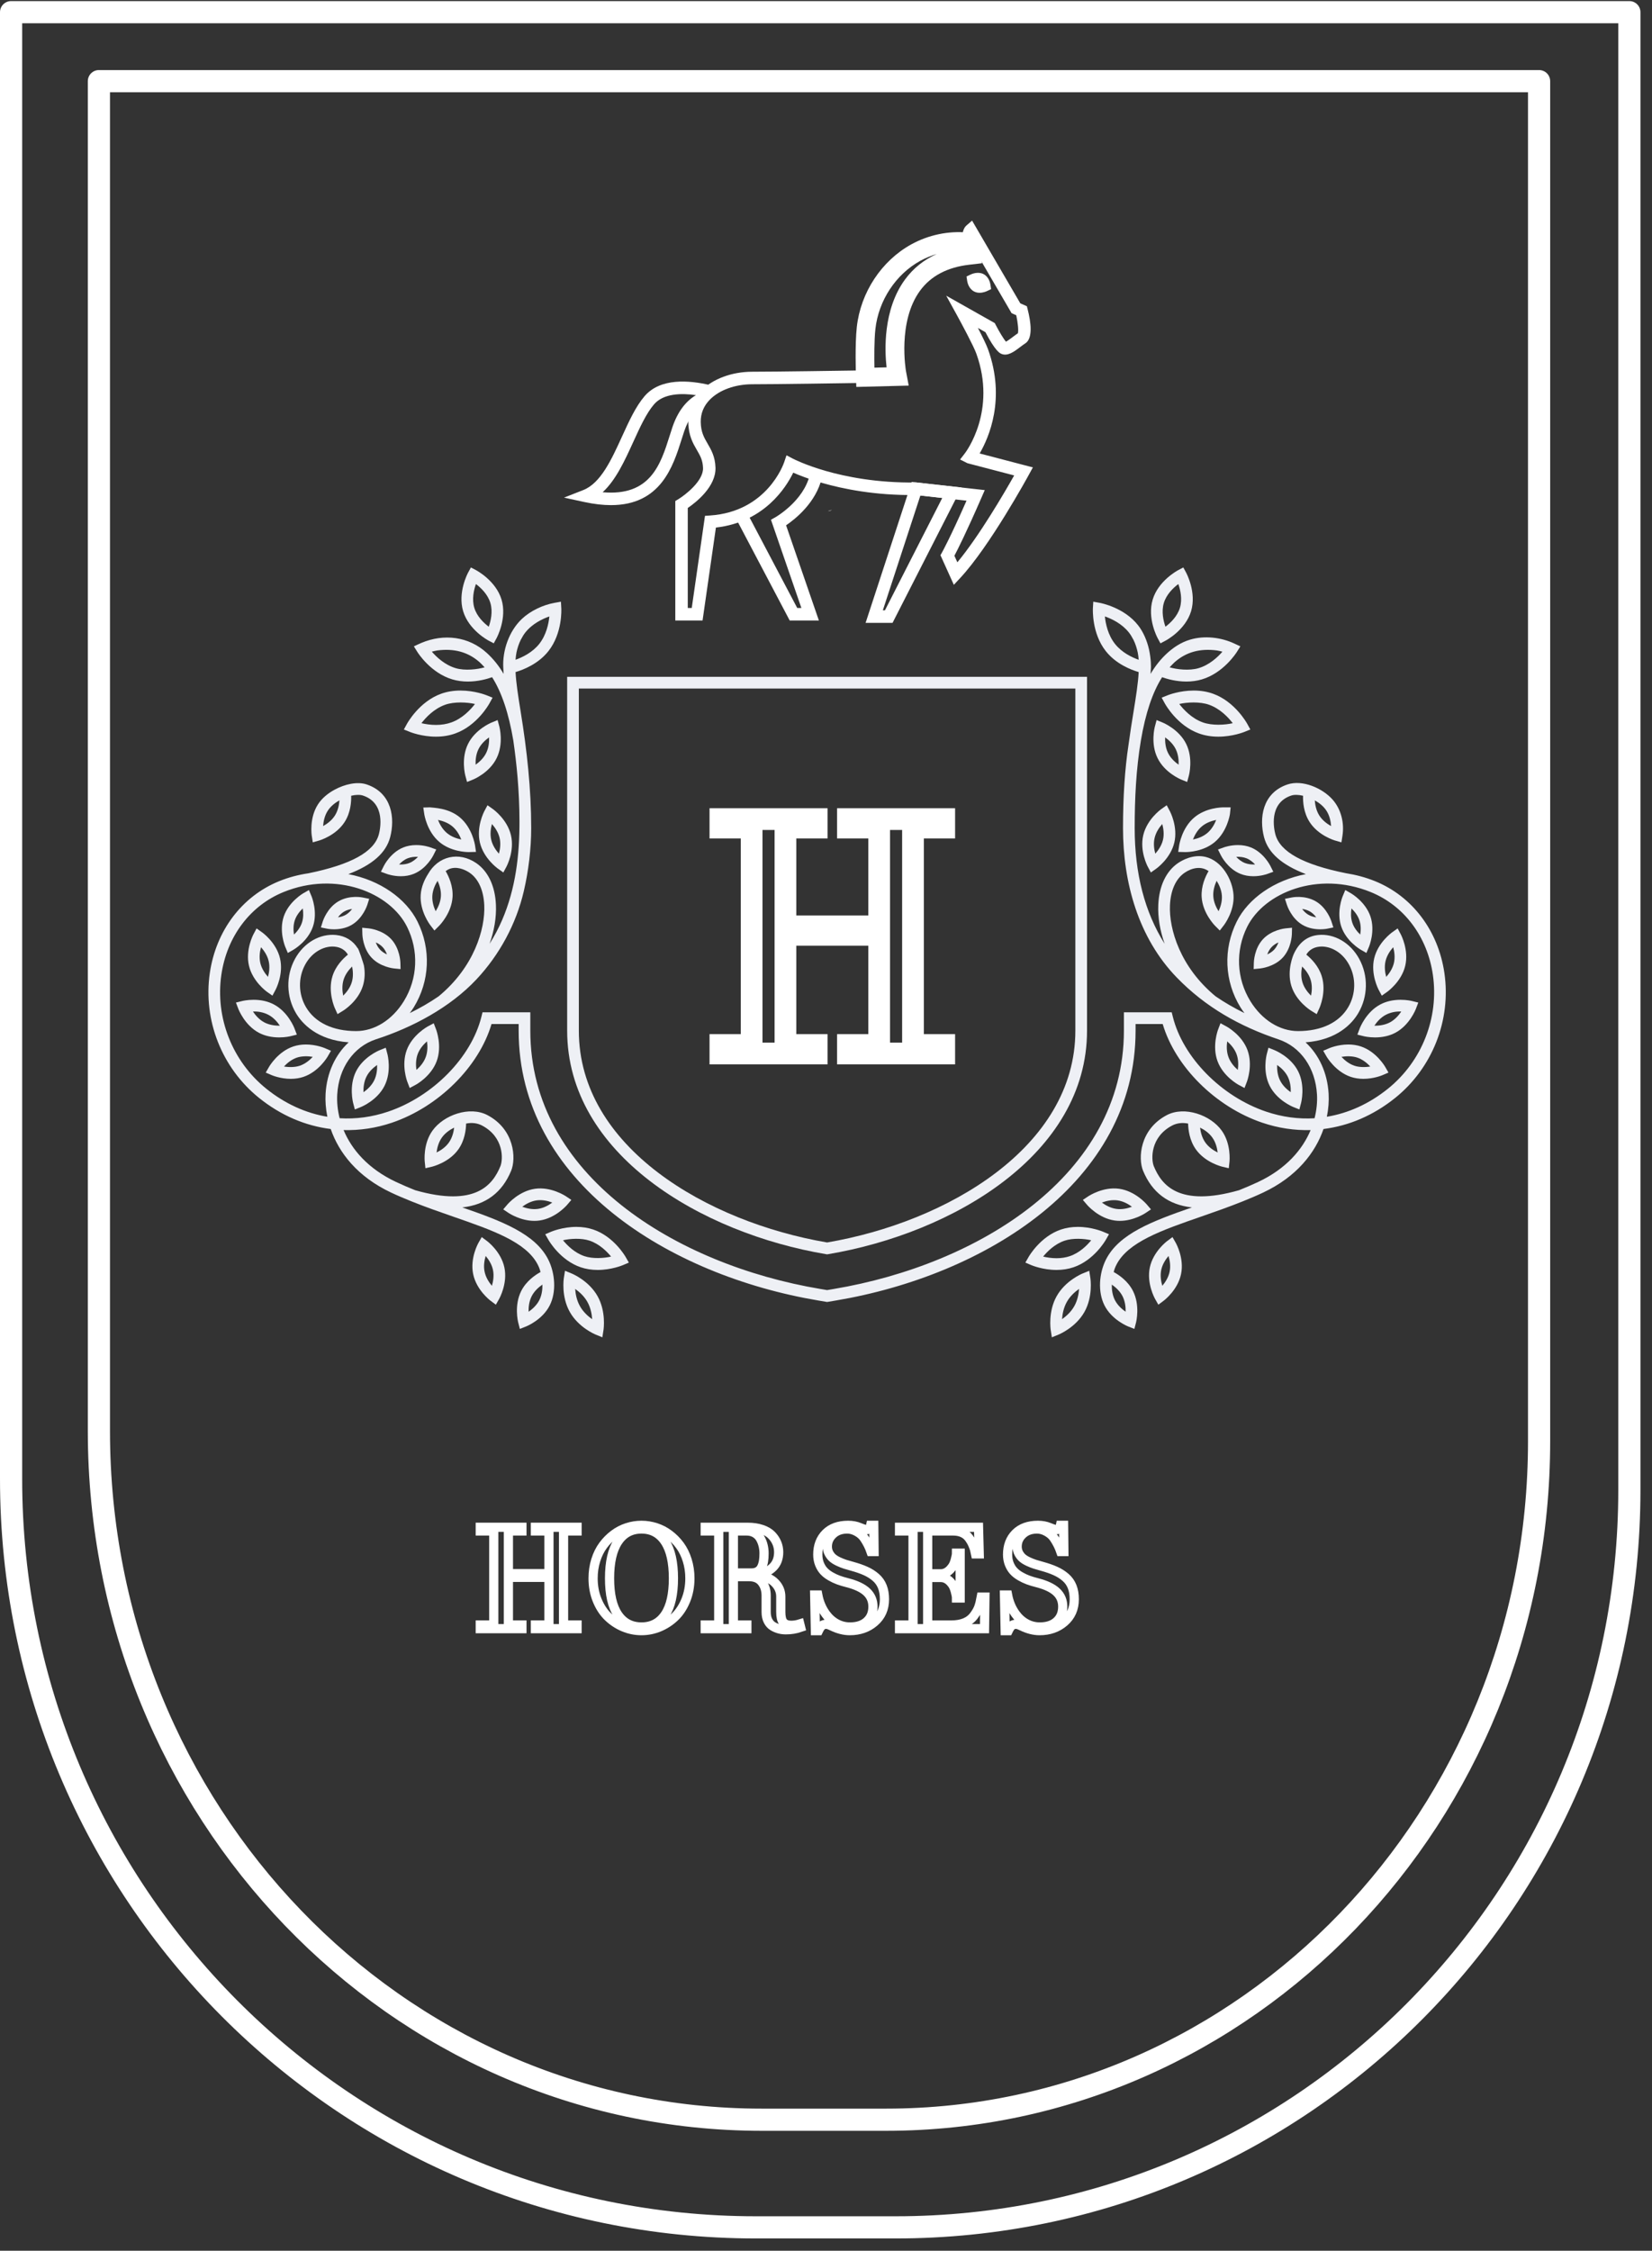 <?xml version="1.0" encoding="utf-8"?>
<svg width="152px" height="207px" viewBox="0 0 152 207" version="1.1" xmlns:xlink="http://www.w3.org/1999/xlink" xmlns="http://www.w3.org/2000/svg">
  <rect x="0" y="0" width="152" height="207" fill="#333333" stroke="none"/>
  <desc>Created with Lunacy</desc>
  <g id="Group-10" transform="translate(1.02 1.02)">
    <g id="Group-5">
      <path d="M81.393 203.73L68.526 203.73C30.68 203.73 0 172.913 0 134.897L0 0L148.897 0L148.897 135.923C148.897 173.372 118.674 203.73 81.393 203.73" transform="translate(5.10274E-05 0.1)" id="Stroke-1" fill="none" stroke="#FFFFFF" stroke-width="2.04" stroke-linecap="round" stroke-linejoin="round" />
      <path d="M72.436 187.486L60.985 187.486C27.304 187.486 0 159.125 0 124.14L0 0L132.511 0L132.511 125.085C132.511 159.548 105.614 187.486 72.436 187.486Z" transform="translate(8.08 6.444)" id="Stroke-3" fill="none" stroke="#FFFFFF" stroke-width="2.04" stroke-linecap="round" stroke-linejoin="round" />
    </g>
    <path d="M3.832 9.324L3.832 8.986L2.589 8.986L2.589 4.604L6.318 4.604L6.318 8.986L5.074 8.986L5.074 9.324L8.906 9.324L8.906 8.986L7.663 8.986L7.663 0.339L8.906 0.339L8.906 0L5.074 0L5.074 0.339L6.318 0.339L6.318 4.265L2.589 4.265L2.589 0.339L3.832 0.339L3.832 0L0 0L0 0.339L1.243 0.339L1.243 8.986L0 8.986L0 9.324L3.832 9.324Z" transform="translate(43.169 139.444)" id="Stroke-6" fill="none" stroke="#FFFFFF" stroke-width="0.846" />
    <g id="Group-25" transform="translate(50.857 33.972)">
      <path d="M1.386 8.423C0.967 8.022 0.631 7.514 0.379 6.898C0.126 6.283 0 5.609 0 4.876C0 4.287 0.082 3.731 0.246 3.208C0.41 2.686 0.634 2.232 0.92 1.847C1.204 1.46 1.534 1.127 1.91 0.845C2.285 0.563 2.69 0.352 3.126 0.211C3.563 0.07 4.005 0 4.454 0C4.902 0 5.344 0.07 5.78 0.211C6.216 0.352 6.622 0.563 6.997 0.845C7.373 1.127 7.703 1.46 7.988 1.847C8.273 2.232 8.497 2.686 8.66 3.208C8.824 3.731 8.907 4.287 8.907 4.876C8.907 5.609 8.78 6.283 8.528 6.898C8.275 7.514 7.94 8.022 7.522 8.423C7.103 8.824 6.629 9.134 6.101 9.356C5.572 9.577 5.023 9.687 4.454 9.687C3.884 9.687 3.335 9.577 2.806 9.356C2.277 9.134 1.804 8.824 1.386 8.423ZM4.454 0.338C3.517 0.338 2.793 0.725 2.282 1.498C1.771 2.272 1.515 3.398 1.515 4.876C1.515 6.35 1.769 7.464 2.279 8.218C2.788 8.972 3.513 9.35 4.454 9.35C5.394 9.35 6.119 8.972 6.628 8.218C7.137 7.464 7.392 6.35 7.392 4.876C7.392 3.398 7.137 2.272 6.625 1.498C6.114 0.725 5.39 0.338 4.454 0.338Z" transform="translate(2.693 105.291)" id="Stroke-7" fill="none" fill-rule="evenodd" stroke="#FFFFFF" stroke-width="0.846" />
      <path d="M3.831 8.986L3.831 9.324L0 9.324L0 8.986L1.242 8.986L1.242 0.339L0 0.339L0 0L3.909 0C4.401 0 4.837 0.065 5.217 0.196C5.597 0.325 5.894 0.502 6.11 0.725C6.326 0.948 6.488 1.192 6.595 1.454C6.703 1.716 6.757 1.992 6.757 2.283C6.757 2.846 6.593 3.298 6.265 3.638C5.937 3.979 5.489 4.214 4.919 4.344L4.919 4.422C5.579 4.525 6.083 4.757 6.43 5.117C6.778 5.477 6.952 5.895 6.952 6.372L6.952 7.79C6.952 8.235 7.025 8.55 7.175 8.735C7.323 8.919 7.575 9.012 7.929 9.012C8.175 9.012 8.431 8.971 8.699 8.888L8.777 9.203C8.345 9.353 7.894 9.427 7.424 9.427C7.213 9.427 7.01 9.403 6.816 9.353C6.621 9.303 6.428 9.222 6.237 9.109C6.044 8.996 5.891 8.828 5.777 8.602C5.662 8.377 5.605 8.108 5.605 7.796L5.605 6.275C5.605 5.785 5.475 5.373 5.214 5.039C4.952 4.705 4.56 4.539 4.039 4.539L2.589 4.539L2.589 8.986L3.831 8.986ZM3.806 0.339L2.589 0.339L2.589 4.2L4.246 4.2C4.479 4.2 4.674 4.155 4.831 4.064C4.989 3.973 5.109 3.842 5.191 3.67C5.273 3.499 5.33 3.313 5.362 3.111C5.394 2.91 5.411 2.672 5.411 2.4C5.411 2.144 5.382 1.899 5.323 1.664C5.265 1.43 5.177 1.212 5.058 1.008C4.94 0.805 4.772 0.642 4.557 0.52C4.341 0.399 4.09 0.339 3.806 0.339Z" transform="translate(13.011 105.473)" id="Stroke-9" fill="none" fill-rule="evenodd" stroke="#FFFFFF" stroke-width="0.846" />
      <path d="M0.065 9.687L0.35 9.687C0.453 9.471 0.555 9.319 0.654 9.232C0.753 9.146 0.9 9.102 1.094 9.102C1.189 9.102 1.359 9.161 1.605 9.278C2.166 9.55 2.708 9.687 3.23 9.687C4.126 9.687 4.882 9.422 5.498 8.891C6.113 8.36 6.421 7.663 6.421 6.801C6.421 6.358 6.355 5.972 6.224 5.64C6.093 5.309 5.893 5.026 5.624 4.792C5.355 4.557 5.045 4.361 4.694 4.203C4.344 4.045 3.931 3.901 3.456 3.771C3.189 3.697 2.969 3.633 2.796 3.579C2.624 3.525 2.423 3.445 2.194 3.339C1.965 3.232 1.785 3.121 1.651 3.003C1.517 2.887 1.402 2.738 1.307 2.558C1.212 2.379 1.165 2.178 1.165 1.957C1.165 1.51 1.333 1.129 1.67 0.812C2.006 0.496 2.449 0.338 2.997 0.338C3.29 0.338 3.585 0.419 3.881 0.582C4.176 0.744 4.404 0.947 4.564 1.19C4.827 1.58 5.032 1.988 5.178 2.412L5.463 2.412L5.437 0L5.152 0C5.096 0.264 4.978 0.397 4.797 0.397C4.676 0.397 4.457 0.331 4.143 0.201C3.823 0.067 3.47 0 3.081 0C2.209 0 1.526 0.247 1.029 0.741C0.533 1.235 0.285 1.883 0.285 2.685C0.285 3.002 0.336 3.289 0.437 3.547C0.539 3.805 0.67 4.022 0.832 4.2C0.994 4.378 1.198 4.538 1.443 4.681C1.69 4.824 1.933 4.94 2.175 5.029C2.417 5.118 2.693 5.201 3.003 5.279C3.815 5.487 4.41 5.77 4.79 6.128C5.17 6.485 5.36 6.935 5.36 7.477C5.36 8.058 5.173 8.515 4.799 8.848C4.426 9.183 3.91 9.35 3.249 9.35C2.796 9.35 2.379 9.244 1.997 9.034C1.615 8.824 1.288 8.53 1.017 8.153C0.654 7.654 0.41 7.074 0.285 6.41L0 6.41L0.065 9.687Z" transform="translate(23.082 105.291)" id="Stroke-11" fill="none" stroke="#FFFFFF" stroke-width="0.846" />
      <path d="M7.819 9.324L7.858 6.418L7.521 6.418C7.452 6.795 7.377 7.1 7.294 7.334C7.212 7.568 7.067 7.826 6.86 8.108C6.435 8.693 5.741 8.986 4.776 8.986L2.589 8.986L2.589 4.616L3.793 4.616C4.224 4.616 4.591 4.846 4.894 5.306C4.988 5.453 5.07 5.659 5.139 5.923C5.208 6.188 5.243 6.381 5.243 6.502L5.58 6.502L5.58 2.38L5.243 2.38C5.243 2.501 5.208 2.694 5.139 2.958C5.07 3.223 4.988 3.429 4.894 3.577C4.587 4.045 4.22 4.279 3.793 4.279L2.589 4.279L2.589 0.339L4.93 0.339C5.597 0.339 6.092 0.564 6.412 1.015C6.537 1.188 6.643 1.372 6.727 1.567C6.811 1.762 6.869 1.914 6.9 2.023C6.93 2.131 6.962 2.271 6.997 2.445L7.333 2.445L7.269 0L0 0L0 0.339L1.243 0.339L1.243 8.986L0 8.986L0 9.324L7.819 9.324Z" transform="translate(30.888 105.473)" id="Stroke-13" fill="none" stroke="#FFFFFF" stroke-width="0.846" />
      <path d="M0.065 9.687L0.35 9.687C0.453 9.471 0.555 9.319 0.654 9.232C0.753 9.146 0.9 9.102 1.094 9.102C1.189 9.102 1.359 9.161 1.605 9.278C2.166 9.55 2.708 9.687 3.23 9.687C4.126 9.687 4.882 9.422 5.498 8.891C6.113 8.36 6.421 7.663 6.421 6.801C6.421 6.358 6.355 5.972 6.224 5.64C6.093 5.309 5.893 5.026 5.624 4.792C5.355 4.557 5.045 4.361 4.694 4.203C4.344 4.045 3.931 3.901 3.456 3.771C3.189 3.697 2.969 3.633 2.796 3.579C2.624 3.525 2.423 3.445 2.194 3.339C1.965 3.232 1.785 3.121 1.651 3.003C1.517 2.887 1.402 2.738 1.307 2.558C1.213 2.379 1.165 2.178 1.165 1.957C1.165 1.51 1.333 1.129 1.67 0.812C2.007 0.496 2.449 0.338 2.997 0.338C3.29 0.338 3.585 0.419 3.881 0.582C4.176 0.744 4.404 0.947 4.564 1.19C4.827 1.58 5.032 1.988 5.178 2.412L5.463 2.412L5.437 0L5.152 0C5.097 0.264 4.978 0.397 4.797 0.397C4.676 0.397 4.457 0.331 4.143 0.201C3.823 0.067 3.47 0 3.081 0C2.209 0 1.526 0.247 1.029 0.741C0.533 1.235 0.285 1.883 0.285 2.685C0.285 3.002 0.336 3.289 0.437 3.547C0.539 3.805 0.67 4.022 0.832 4.2C0.994 4.378 1.198 4.538 1.443 4.681C1.69 4.824 1.933 4.94 2.175 5.029C2.417 5.118 2.693 5.201 3.003 5.279C3.815 5.487 4.41 5.77 4.79 6.128C5.17 6.485 5.36 6.935 5.36 7.477C5.36 8.058 5.173 8.515 4.799 8.848C4.426 9.183 3.91 9.35 3.249 9.35C2.796 9.35 2.379 9.244 1.997 9.034C1.615 8.824 1.288 8.53 1.017 8.153C0.654 7.654 0.41 7.074 0.285 6.41L0 6.41L0.065 9.687Z" transform="translate(40.545 105.291)" id="Stroke-15" fill="none" stroke="#FFFFFF" stroke-width="0.846" />
      <path d="M0.368 0.027C0.256 0.106 0.127 0.143 0 0.143" transform="translate(24.298 11.872)" id="Fill-17" fill="#FFFFFF" stroke="none" />
      <path d="M0 0.117C0.294 -0.088 0.697 -0.016 0.902 0.278" transform="translate(21.968 7.887)" id="Fill-19" fill="#FFFFFF" stroke="none" />
      <path d="M4.319 11.365C3.591 11.365 2.776 11.275 1.861 11.077L0 10.674L1.773 9.978C3.379 9.346 4.373 7.167 5.335 5.059C5.984 3.638 6.596 2.296 7.41 1.346C8.857 -0.341 11.492 -0.138 13.448 0.33C13.756 0.404 13.947 0.715 13.873 1.024C13.802 1.325 13.508 1.514 13.208 1.456C13.287 1.721 13.167 2.011 12.913 2.138C12.09 2.547 11.466 3.368 11.058 4.576C10.976 4.819 10.896 5.074 10.813 5.336C10.031 7.805 8.905 11.365 4.319 11.365M3.554 10.178C7.951 10.572 8.887 7.62 9.719 4.987C9.805 4.718 9.887 4.456 9.971 4.206C10.438 2.822 11.167 1.829 12.139 1.25C10.811 1.057 9.154 1.079 8.28 2.098C7.571 2.924 6.992 4.194 6.378 5.539C5.585 7.277 4.772 9.058 3.554 10.178" transform="translate(0.018 0.1)" id="Fill-21" fill="#FFFFFF" stroke="none" />
      <path d="M7.708 13.841L5.023 13.841L0.067 4.435C-0.081 4.154 0.025 3.805 0.306 3.657C0.585 3.508 0.933 3.615 1.08 3.896L5.714 12.688L6.097 12.688L3.299 4.575L3.719 4.339C3.743 4.325 6.303 2.853 6.87 0.444C6.943 0.134 7.251 -0.058 7.561 0.016C7.868 0.089 8.059 0.399 7.987 0.709C7.448 2.996 5.541 4.51 4.69 5.086L7.708 13.841Z" transform="translate(15.76 8.234)" id="Fill-23" fill="#FFFFFF" stroke="none" />
    </g>
    <path d="M0 12.959L2.479 12.959L8.833 0.511L4.243 0L0 12.959ZM1.778 11.807L1.585 11.807L5.041 1.248L7.053 1.472L1.778 11.807Z" transform="translate(78.624 43.305)" id="Fill-26" fill="#FFFFFF" fill-rule="evenodd" stroke="none" />
    <g id="Group-109" transform="translate(18.03 19.194)">
      <path d="M2.508 36.778L0 36.778L0 25.792L0.277 25.624C0.921 25.231 2.587 23.949 2.552 22.754C2.53 22.038 2.289 21.624 1.985 21.1C1.625 20.48 1.216 19.778 1.195 18.55C1.175 17.458 1.577 16.46 2.356 15.664C3.437 14.56 5.203 13.9 7.082 13.9C9.284 13.9 15.523 13.805 17.383 13.776C17.699 13.766 17.96 14.024 17.965 14.343C17.97 14.661 17.717 14.923 17.401 14.928C15.539 14.957 9.292 15.052 7.082 15.052C5.504 15.052 4.043 15.583 3.175 16.471C2.608 17.051 2.328 17.743 2.341 18.529C2.358 19.457 2.644 19.949 2.976 20.519C3.3 21.077 3.668 21.71 3.698 22.719C3.751 24.479 1.893 25.923 1.147 26.431L1.147 35.626L1.514 35.626L2.732 27.154L3.195 27.123C8.423 26.772 9.954 22.412 10.016 22.226L10.232 21.587L10.828 21.9C10.838 21.905 11.939 22.48 13.878 23.034C15.664 23.545 18.548 24.139 22.143 24.085L22.18 24.085L28.473 24.787L28.161 25.504C26.794 28.644 25.986 30.243 25.68 30.824L25.952 31.427C27.965 29.006 30.3 24.996 31.18 23.438L26.885 22.315L26.203 21.973L26.634 21.417C26.755 21.26 29.595 17.489 27.695 12.226C27.442 11.524 26.316 9.429 25.904 8.681L24.927 6.907L29.393 9.426L29.473 9.579C29.805 10.224 30.21 10.885 30.42 11.137C30.597 11.049 30.89 10.826 31.062 10.696C31.214 10.581 31.371 10.463 31.521 10.364C31.592 10.124 31.524 9.402 31.371 8.704L30.941 8.514L27.541 2.683C27.451 2.801 27.316 2.885 27.156 2.905C26.84 2.945 26.555 2.722 26.515 2.406C26.492 2.22 26.45 1.867 26.429 1.605C26.37 0.875 26.686 0.539 26.785 0.454L27.306 0L31.744 7.61L32.349 7.878L32.418 8.149C32.721 9.334 32.928 10.842 32.193 11.299C32.069 11.377 31.915 11.494 31.752 11.617C31.172 12.056 30.573 12.508 29.993 12.252C29.858 12.193 29.453 12.014 28.534 10.262L27.843 9.873C28.228 10.616 28.619 11.406 28.773 11.833C30.418 16.389 28.855 19.958 28.003 21.417L32.9 22.698L32.547 23.345C32.401 23.614 28.928 29.959 26.215 32.869L25.629 33.498L24.397 30.774L24.541 30.519C24.549 30.506 25.284 29.185 26.796 25.759L22.125 25.238C18.384 25.292 15.386 24.666 13.524 24.131C12.29 23.777 11.385 23.417 10.851 23.182C10.201 24.526 8.199 27.731 3.737 28.231L2.508 36.778Z" transform="translate(43.084 0.074)" id="Fill-27" fill="#FFFFFF" stroke="none" />
      <path d="M0.025 13.095L0.064 14.237L4.884 14.114L4.633 12.784L4.633 12.784C4.623 12.727 3.838 8.233 5.932 5.38C6.92 4.032 8.44 3.231 10.449 2.998L11.622 2.862L11.227 0.122L10.327 0.038C8.536 -0.129 6.714 0.252 5.129 1.121C2.386 2.629 0.462 5.541 0.109 8.721C-0.069 10.328 0.024 13.069 0.025 13.095ZM5.954 2.637C6.435 2.374 6.942 2.165 7.464 2.015C6.276 2.544 5.299 3.327 4.543 4.359C2.504 7.143 2.675 10.918 2.847 12.437L1.731 12.466C1.715 11.602 1.703 9.956 1.819 8.913C2.111 6.284 3.695 3.879 5.954 2.637Z" transform="translate(59.676 1.135)" id="Fill-29" fill="#FFFFFF" fill-rule="evenodd" stroke="none" />
      <path d="M1.207 1.835C1.051 1.835 0.882 1.806 0.72 1.727C0.2 1.474 0.084 0.878 0.065 0.761L0 0.336L0.388 0.152C0.494 0.102 1.048 -0.135 1.545 0.107C2.064 0.36 2.181 0.955 2.199 1.072L2.265 1.498L1.877 1.682C1.806 1.715 1.531 1.835 1.207 1.835" transform="translate(69.878 4.878)" id="Fill-31" fill="#FFFFFF" stroke="none" />
      <path d="M0.505 5.647L0.791 6.184L1.288 5.832C1.341 5.794 2.604 4.886 2.95 3.433C3.293 1.981 2.567 0.596 2.536 0.538L2.25 0L1.753 0.352C1.7 0.389 0.434 1.3 0.092 2.752C-0.252 4.206 0.474 5.589 0.505 5.647ZM1.138 3C1.261 2.478 1.565 2.039 1.841 1.728C1.95 2.132 2.028 2.663 1.906 3.183C1.781 3.706 1.475 4.146 1.198 4.456C1.09 4.055 1.013 3.524 1.138 3Z" transform="translate(86.049 53.844)" id="Fill-33" fill="#EEF0F5" fill-rule="evenodd" stroke="none" />
      <path d="M2.167 5.669L2.703 5.956L2.92 5.386C2.944 5.326 3.492 3.864 2.974 2.462C2.456 1.067 1.086 0.32 1.027 0.288L0.492 0L0.275 0.571C0.25 0.632 -0.296 2.095 0.222 3.493C0.742 4.894 2.11 5.639 2.167 5.669ZM1.229 3.117C1.042 2.614 1.052 2.078 1.11 1.666C1.424 1.94 1.782 2.338 1.969 2.838C2.156 3.343 2.144 3.88 2.086 4.292C1.773 4.018 1.415 3.62 1.229 3.117Z" transform="translate(92.754 73.894)" id="Fill-35" fill="#EEF0F5" fill-rule="evenodd" stroke="none" />
      <path d="M2.561 5.45L3.124 5.676L3.279 5.087C3.296 5.023 3.682 3.511 3.016 2.175C2.348 0.842 0.905 0.251 0.845 0.227L0.281 0L0.125 0.59C0.108 0.654 -0.276 2.167 0.391 3.5C1.06 4.835 2.501 5.425 2.561 5.45ZM1.351 3.015C1.111 2.537 1.063 2.003 1.076 1.586C1.417 1.824 1.817 2.182 2.057 2.659C2.296 3.14 2.344 3.674 2.331 4.09C1.989 3.851 1.591 3.495 1.351 3.015Z" transform="translate(97.38 76.146)" id="Fill-37" fill="#EEF0F5" fill-rule="evenodd" stroke="none" />
      <path d="M1.964 5.485L2.489 5.788L2.725 5.227C2.749 5.169 3.317 3.791 2.865 2.439C2.412 1.091 1.129 0.336 1.074 0.304L0.547 0L0.313 0.563C0.287 0.622 -0.277 2 0.174 3.349C0.626 4.702 1.909 5.453 1.964 5.485ZM1.192 3.005C1.04 2.55 1.057 2.072 1.116 1.694C1.393 1.958 1.695 2.329 1.847 2.784C2.001 3.24 1.982 3.72 1.923 4.096C1.646 3.832 1.344 3.462 1.192 3.005Z" transform="translate(104.182 61.642)" id="Fill-39" fill="#EEF0F5" fill-rule="evenodd" stroke="none" />
      <path d="M3.242 2.979C2.81 2.979 2.175 2.907 1.598 2.564C0.592 1.966 0.204 0.803 0.188 0.753L0 0.176L0.596 0.056C0.596 0.056 1.795 -0.21 2.859 0.42C3.867 1.018 4.253 2.184 4.269 2.233L4.454 2.808L3.861 2.929C3.861 2.929 3.611 2.979 3.242 2.979M1.582 1.108C1.724 1.302 1.911 1.497 2.146 1.636C2.381 1.776 2.642 1.845 2.877 1.877C2.735 1.683 2.548 1.488 2.313 1.348C2.079 1.21 1.818 1.14 1.582 1.108" transform="translate(99.178 62.275)" id="Fill-41" fill="#EEF0F5" stroke="none" />
      <path d="M3.258 2.866C2.824 2.866 2.424 2.792 2.063 2.646C0.896 2.176 0.298 1.001 0.273 0.952L0 0.406L0.572 0.202C0.596 0.193 1.145 0 1.839 0C2.271 0 2.672 0.073 3.031 0.218C4.198 0.69 4.796 1.863 4.82 1.913L5.092 2.456L4.523 2.662C4.499 2.671 3.951 2.866 3.258 2.866M1.68 1.082C1.879 1.297 2.143 1.515 2.464 1.645C2.74 1.756 3.084 1.802 3.414 1.783C3.215 1.568 2.952 1.348 2.63 1.218C2.357 1.109 2.015 1.062 1.68 1.082" transform="translate(93.015 57.507)" id="Fill-43" fill="#EEF0F5" stroke="none" />
      <path d="M0.017 3.192L0 3.803L0.606 3.744C0.656 3.739 1.87 3.611 2.672 2.751C3.473 1.889 3.512 0.661 3.515 0.61L3.529 0L2.925 0.059C2.874 0.064 1.657 0.192 0.858 1.051C0.059 1.91 0.018 3.14 0.017 3.192ZM1.642 1.788C1.828 1.588 2.059 1.447 2.278 1.349C2.196 1.574 2.072 1.815 1.888 2.014C1.701 2.213 1.47 2.355 1.252 2.453C1.334 2.228 1.458 1.987 1.642 1.788Z" transform="translate(96.299 65.11)" id="Fill-45" fill="#EEF0F5" fill-rule="evenodd" stroke="none" />
      <path d="M0.504 5.648L0.791 6.185L1.286 5.835C1.341 5.796 2.605 4.887 2.949 3.434C3.291 1.982 2.567 0.598 2.536 0.539L2.249 0L1.753 0.353C1.699 0.391 0.435 1.301 0.093 2.753C-0.252 4.207 0.473 5.59 0.504 5.648ZM1.137 3.002C1.261 2.479 1.565 2.04 1.842 1.73C1.951 2.132 2.027 2.663 1.905 3.185C1.781 3.708 1.475 4.147 1.198 4.458C1.089 4.056 1.013 3.525 1.137 3.002Z" transform="translate(107.297 65.172)" id="Fill-47" fill="#EEF0F5" fill-rule="evenodd" stroke="none" />
      <path d="M1.624 3.46C1.038 3.46 0.606 3.355 0.589 3.35L0 3.205L0.215 2.636C0.238 2.574 0.801 1.116 2.12 0.424C2.655 0.143 3.28 0 3.981 0C4.565 0 4.995 0.105 5.014 0.11L5.605 0.255L5.387 0.826C5.364 0.888 4.796 2.345 3.482 3.038C2.948 3.317 2.323 3.46 1.624 3.46M1.564 2.381C2.104 2.39 2.59 2.288 2.984 2.081C3.458 1.833 3.806 1.426 4.037 1.08C3.652 1.058 3.115 1.119 2.618 1.38C2.143 1.628 1.795 2.035 1.564 2.381" transform="translate(105.842 71.737)" id="Fill-49" fill="#EEF0F5" stroke="none" />
      <path d="M5.211 4.242C4.574 4.242 3.974 4.143 3.429 3.947C1.43 3.231 0.338 1.273 0.293 1.19L0 0.656L0.564 0.429C0.607 0.412 1.646 0 2.95 0C3.588 0 4.188 0.099 4.73 0.294C6.731 1.012 7.821 2.967 7.868 3.05L8.16 3.583L7.597 3.81C7.554 3.828 6.515 4.242 5.211 4.242M1.619 1.237C2.039 1.78 2.783 2.571 3.791 2.932C4.643 3.238 5.834 3.169 6.541 3.003C6.123 2.46 5.377 1.671 4.368 1.309C3.519 1.004 2.328 1.072 1.619 1.237" transform="translate(87.834 43.295)" id="Fill-51" fill="#EEF0F5" stroke="none" />
      <path d="M3.699 3.159C3.287 3.159 2.896 3.099 2.539 2.979C1.131 2.508 0.338 1.161 0.305 1.104L0 0.577L0.559 0.338C0.592 0.324 1.359 0 2.309 0C2.72 0 3.109 0.061 3.467 0.18C4.878 0.651 5.667 1.999 5.7 2.055L6.004 2.583L5.446 2.823C5.415 2.836 4.649 3.159 3.699 3.159M1.678 1.137C1.961 1.441 2.37 1.786 2.877 1.955C3.315 2.103 3.892 2.101 4.328 2.023C4.045 1.719 3.636 1.373 3.126 1.203C2.688 1.057 2.112 1.06 1.678 1.137" transform="translate(102.699 75.848)" id="Fill-53" fill="#EEF0F5" stroke="none" />
      <path d="M0.651 4.114L0 4.097L0.09 3.494C0.099 3.429 0.343 1.882 1.483 0.926C2.53 0.044 3.93 0 4.2 0L4.823 0L4.759 0.62C4.749 0.684 4.508 2.229 3.366 3.188C2.322 4.069 0.921 4.114 0.651 4.114M3.494 1.157C3.087 1.239 2.582 1.408 2.171 1.753C1.76 2.098 1.507 2.57 1.355 2.958C1.76 2.876 2.268 2.708 2.677 2.362C3.087 2.016 3.342 1.544 3.494 1.157" transform="translate(89.357 54.038)" id="Fill-55" fill="#EEF0F5" stroke="none" />
      <path d="M2.542 5.466L3.103 5.693L3.261 5.107L3.261 5.106C3.279 5.038 3.672 3.528 3.014 2.194C2.355 0.857 0.915 0.256 0.853 0.231L0.291 0L0.135 0.588C0.116 0.653 -0.281 2.169 0.382 3.502C1.043 4.843 2.48 5.44 2.542 5.466ZM1.344 3.024C1.105 2.542 1.061 2.007 1.076 1.592C1.416 1.832 1.814 2.191 2.051 2.673C2.288 3.154 2.333 3.688 2.317 4.104C1.977 3.864 1.581 3.505 1.344 3.024Z" transform="translate(87.077 46.011)" id="Fill-57" fill="#EEF0F5" fill-rule="evenodd" stroke="none" />
      <path d="M2.867 3.96L2.867 3.96C1.611 3.96 0.603 3.54 0.56 3.522L0 3.284L0.303 2.756C0.346 2.68 1.392 0.881 3.266 0.246C3.746 0.083 4.271 0 4.828 0C6.084 0 7.093 0.421 7.135 0.439L7.695 0.677L7.393 1.204C7.349 1.281 6.303 3.08 4.432 3.713C3.95 3.877 3.423 3.96 2.867 3.96M1.637 2.729C1.97 2.809 2.401 2.881 2.867 2.881L2.868 2.881C3.307 2.881 3.717 2.817 4.088 2.692C4.982 2.389 5.661 1.718 6.058 1.23C5.413 1.077 4.371 1.009 3.61 1.268C2.714 1.571 2.035 2.243 1.637 2.729" transform="translate(75.293 92.623)" id="Fill-59" fill="#EEF0F5" stroke="none" />
      <path d="M0.042 5.448L0.146 6.122L0.776 5.864C0.839 5.838 2.349 5.205 3.146 3.785C3.94 2.368 3.702 0.749 3.691 0.675L3.691 0.675L3.586 0L2.958 0.258C2.894 0.285 1.387 0.917 0.59 2.336C-0.209 3.755 0.031 5.38 0.042 5.448ZM1.525 2.865C1.825 2.331 2.271 1.934 2.651 1.669C2.619 2.129 2.512 2.718 2.21 3.256C1.91 3.789 1.464 4.186 1.086 4.452C1.117 3.989 1.225 3.399 1.525 2.865Z" transform="translate(77.584 96.658)" id="Fill-61" fill="#EEF0F5" fill-rule="evenodd" stroke="none" />
      <path d="M0.558 5.689L0.858 6.219L1.346 5.854C1.398 5.814 2.642 4.872 2.945 3.41C3.254 1.952 2.493 0.585 2.459 0.528L2.159 0L1.673 0.362C1.621 0.401 0.377 1.343 0.072 2.801C-0.233 4.263 0.525 5.63 0.558 5.689ZM1.123 3.023C1.232 2.498 1.528 2.053 1.795 1.736C1.914 2.135 2.005 2.664 1.895 3.189C1.786 3.715 1.492 4.162 1.223 4.479C1.104 4.079 1.014 3.549 1.123 3.023Z" transform="translate(86.671 93.561)" id="Fill-63" fill="#EEF0F5" fill-rule="evenodd" stroke="none" />
      <path d="M3.401 2.984L3.401 2.984C3.248 2.984 3.092 2.974 2.935 2.952C1.461 2.749 0.439 1.57 0.397 1.521L0 1.057L0.507 0.719C0.556 0.686 1.872 -0.175 3.337 0.032C4.808 0.236 5.831 1.415 5.873 1.466L6.269 1.927L5.763 2.265C5.719 2.294 4.672 2.984 3.401 2.984M1.753 1.301C2.086 1.548 2.552 1.811 3.081 1.884C3.62 1.958 4.129 1.831 4.517 1.684C4.183 1.437 3.72 1.174 3.191 1.1C2.659 1.027 2.142 1.153 1.753 1.301" transform="translate(80.583 89.085)" id="Fill-65" fill="#EEF0F5" stroke="none" />
      <path d="M0.619 6.514L0.871 6.981L1.338 6.733C1.414 6.694 3.168 5.751 3.689 4.026C4.207 2.303 3.268 0.54 3.227 0.467L2.974 0L2.506 0.247C2.431 0.286 0.674 1.23 0.156 2.954C-0.363 4.678 0.577 6.44 0.619 6.514ZM1.183 3.266C1.422 2.469 2.062 1.868 2.515 1.527C2.703 2.061 2.903 2.912 2.662 3.713C2.42 4.511 1.784 5.11 1.331 5.452C1.144 4.915 0.943 4.063 1.183 3.266Z" transform="translate(86.852 31.974)" id="Fill-67" fill="#EEF0F5" fill-rule="evenodd" stroke="none" />
      <path d="M1.754 5.834L2.25 6.184L2.537 5.647C2.568 5.589 3.293 4.206 2.948 2.752C2.607 1.3 1.341 0.389 1.288 0.352L0.791 0L0.505 0.538C0.474 0.596 -0.251 1.981 0.092 3.433C0.436 4.886 1.7 5.794 1.754 5.834ZM1.136 3.184C1.013 2.661 1.09 2.13 1.199 1.728C1.475 2.037 1.781 2.478 1.904 3C2.028 3.524 1.951 4.053 1.843 4.456C1.566 4.145 1.26 3.705 1.136 3.184Z" transform="translate(25.013 53.844)" id="Fill-69" fill="#EEF0F5" fill-rule="evenodd" stroke="none" />
      <path d="M0.276 5.386L0.494 5.956L1.029 5.669C1.087 5.639 2.454 4.894 2.974 3.493C3.493 2.095 2.946 0.632 2.922 0.571L2.704 0L2.168 0.288C2.11 0.32 0.741 1.067 0.222 2.463C-0.296 3.864 0.252 5.326 0.276 5.386ZM1.228 2.839C1.415 2.337 1.773 1.939 2.086 1.666C2.143 2.079 2.154 2.615 1.967 3.117C1.781 3.621 1.424 4.02 1.111 4.292C1.053 3.88 1.042 3.344 1.228 2.839Z" transform="translate(18.153 73.894)" id="Fill-71" fill="#EEF0F5" fill-rule="evenodd" stroke="none" />
      <path d="M0.126 5.087L0.281 5.676L0.844 5.45C0.905 5.425 2.346 4.835 3.014 3.5C3.681 2.167 3.296 0.653 3.28 0.59L3.125 0L2.562 0.227C2.501 0.251 1.058 0.842 0.39 2.176C-0.276 3.511 0.109 5.023 0.126 5.087ZM1.35 2.659C1.59 2.179 1.989 1.823 2.33 1.586C2.343 2.003 2.295 2.535 2.054 3.015C1.814 3.497 1.416 3.853 1.075 4.091C1.062 3.675 1.11 3.141 1.35 2.659Z" transform="translate(13.318 76.146)" id="Fill-73" fill="#EEF0F5" fill-rule="evenodd" stroke="none" />
      <path d="M0.314 5.227L0.55 5.788L1.076 5.485C1.13 5.453 2.412 4.701 2.864 3.349C3.317 2 2.751 0.62 2.726 0.562L2.49 0L1.963 0.304C1.909 0.336 0.627 1.091 0.173 2.44C-0.277 3.791 0.29 5.169 0.314 5.227ZM1.191 2.784C1.344 2.328 1.647 1.958 1.923 1.693C1.983 2.07 1.999 2.55 1.846 3.005C1.694 3.463 1.392 3.833 1.117 4.096C1.057 3.72 1.039 3.24 1.191 2.784Z" transform="translate(6.883 61.642)" id="Fill-75" fill="#EEF0F5" fill-rule="evenodd" stroke="none" />
      <path d="M1.208 2.98L1.207 2.98C0.84 2.98 0.589 2.928 0.589 2.928L0 2.809L0.181 2.233C0.198 2.184 0.583 1.018 1.592 0.42C2.657 -0.211 3.854 0.056 3.854 0.056L4.447 0.175L4.263 0.754C4.247 0.802 3.86 1.966 2.85 2.565C2.275 2.907 1.64 2.98 1.208 2.98M2.869 1.11C2.633 1.141 2.372 1.21 2.138 1.349C1.903 1.488 1.716 1.684 1.573 1.877C1.809 1.846 2.07 1.776 2.304 1.637C2.539 1.497 2.726 1.302 2.869 1.11" transform="translate(10.475 62.274)" id="Fill-77" fill="#EEF0F5" stroke="none" />
      <path d="M1.834 2.866L1.834 2.866C1.14 2.866 0.592 2.671 0.569 2.662L0 2.456L0.272 1.913C0.296 1.863 0.893 0.69 2.059 0.218C2.42 0.073 2.821 0 3.252 0C3.947 0 4.497 0.193 4.52 0.202L5.092 0.406L4.819 0.952C4.795 1.001 4.196 2.176 3.027 2.646C2.668 2.792 2.266 2.866 1.834 2.866M1.677 1.783C1.728 1.786 1.78 1.787 1.834 1.787L1.834 1.787C2.127 1.787 2.394 1.74 2.626 1.645C2.948 1.517 3.211 1.297 3.412 1.082C3.079 1.061 2.734 1.109 2.46 1.218C2.139 1.348 1.876 1.568 1.677 1.783" transform="translate(15.997 57.507)" id="Fill-79" fill="#EEF0F5" stroke="none" />
      <path d="M2.924 3.744L3.529 3.803L3.513 3.192C3.511 3.14 3.469 1.91 2.67 1.051C1.871 0.192 0.655 0.064 0.604 0.059L0 0L0.015 0.61C0.017 0.661 0.056 1.889 0.858 2.749C1.657 3.611 2.873 3.739 2.924 3.744ZM1.642 2.014C1.456 1.813 1.332 1.574 1.25 1.349C1.469 1.447 1.7 1.588 1.886 1.788C2.071 1.987 2.195 2.228 2.277 2.453C2.058 2.355 1.828 2.213 1.642 2.014Z" transform="translate(14.276 65.11)" id="Fill-81" fill="#EEF0F5" fill-rule="evenodd" stroke="none" />
      <path d="M1.754 5.834L2.25 6.184L2.537 5.647C2.567 5.589 3.293 4.206 2.948 2.752C2.607 1.3 1.342 0.389 1.287 0.352L0.791 0L0.505 0.538C0.474 0.596 -0.25 1.981 0.092 3.433C0.435 4.886 1.701 5.795 1.754 5.834ZM1.136 3.184C1.013 2.661 1.09 2.13 1.199 1.728C1.475 2.038 1.781 2.478 1.904 3C2.028 3.524 1.951 4.054 1.842 4.456C1.566 4.145 1.26 3.705 1.136 3.184Z" transform="translate(3.766 65.173)" id="Fill-83" fill="#EEF0F5" fill-rule="evenodd" stroke="none" />
      <path d="M3.979 3.46C3.281 3.46 2.655 3.317 2.121 3.038C0.807 2.345 0.24 0.887 0.217 0.826L0 0.255L0.59 0.11C0.609 0.105 1.039 0 1.624 0C2.323 0 2.948 0.143 3.483 0.424C4.801 1.116 5.365 2.573 5.388 2.636L5.605 3.205L5.015 3.35C4.998 3.355 4.566 3.46 3.979 3.46M1.566 1.08C1.797 1.426 2.145 1.833 2.619 2.081C3.012 2.288 3.517 2.39 4.039 2.381C3.809 2.035 3.46 1.629 2.985 1.38C2.487 1.117 1.93 1.058 1.566 1.08" transform="translate(2.658 71.737)" id="Fill-85" fill="#EEF0F5" stroke="none" />
      <path d="M2.95 4.242L2.95 4.242C1.645 4.242 0.606 3.828 0.563 3.81L0 3.583L0.292 3.05C0.338 2.967 1.43 1.012 3.431 0.294C3.974 0.099 4.573 0 5.211 0C6.514 0 7.554 0.412 7.598 0.429L8.162 0.656L7.869 1.19C7.824 1.273 6.732 3.231 4.73 3.947C4.187 4.143 3.588 4.242 2.95 4.242M1.617 3.003C1.97 3.085 2.438 3.163 2.95 3.163C3.464 3.163 3.942 3.085 4.369 2.932C5.378 2.571 6.123 1.78 6.542 1.237C5.833 1.072 4.642 1.004 3.793 1.309C2.778 1.673 2.034 2.461 1.617 3.003" transform="translate(18.109 43.295)" id="Fill-87" fill="#EEF0F5" stroke="none" />
      <path d="M2.304 3.159C1.355 3.159 0.59 2.836 0.557 2.823L0 2.583L0.304 2.055C0.337 1.999 1.126 0.651 2.538 0.18C2.895 0.061 3.284 0 3.696 0C4.645 0 5.412 0.324 5.444 0.338L6.004 0.577L5.699 1.104C5.666 1.161 4.874 2.508 3.465 2.979C3.107 3.099 2.717 3.159 2.304 3.159M1.677 2.023C2.109 2.101 2.687 2.102 3.126 1.955C3.632 1.787 4.041 1.441 4.325 1.137C3.891 1.06 3.314 1.057 2.877 1.203C2.37 1.373 1.961 1.719 1.677 2.023" transform="translate(5.401 75.848)" id="Fill-89" fill="#EEF0F5" stroke="none" />
      <path d="M1.481 3.187C2.527 4.069 3.928 4.114 4.199 4.114L4.849 4.097L4.76 3.494C4.749 3.429 4.506 1.882 3.367 0.926C2.319 0.044 0.938 0.047 0.606 0L0 0.017L0.09 0.62C0.099 0.684 0.341 2.23 1.481 3.187ZM2.171 2.36C1.76 2.015 1.505 1.543 1.354 1.157C1.76 1.239 2.267 1.407 2.679 1.753C3.089 2.098 3.343 2.57 3.495 2.957C3.089 2.875 2.582 2.707 2.171 2.36Z" transform="translate(19.897 54.038)" id="Fill-91" fill="#EEF0F5" fill-rule="evenodd" stroke="none" />
      <path d="M0.132 5.107L0.291 5.693L0.852 5.466C0.913 5.44 2.352 4.843 3.011 3.504C3.672 2.172 3.279 0.661 3.26 0.589L3.26 0.588L3.101 0L2.539 0.231C2.478 0.256 1.039 0.857 0.381 2.193C-0.279 3.528 0.115 5.039 0.132 5.106L0.132 5.107ZM1.343 2.672C1.58 2.191 1.977 1.832 2.317 1.592C2.333 2.009 2.288 2.543 2.05 3.024C1.812 3.507 1.416 3.865 1.077 4.104C1.061 3.688 1.106 3.152 1.343 2.672Z" transform="translate(23.633 46.011)" id="Fill-93" fill="#EEF0F5" fill-rule="evenodd" stroke="none" />
      <path d="M4.828 3.96C4.271 3.96 3.744 3.877 3.263 3.713C1.392 3.08 0.346 1.281 0.302 1.204L0 0.677L0.559 0.439C0.602 0.421 1.611 0 2.867 0C3.424 0 3.949 0.083 4.429 0.246C6.303 0.881 7.349 2.679 7.392 2.756L7.695 3.284L7.135 3.522C7.093 3.54 6.084 3.96 4.828 3.96M1.637 1.23C2.035 1.718 2.712 2.389 3.606 2.692C4.372 2.951 5.413 2.884 6.058 2.729C5.659 2.243 4.981 1.571 4.086 1.268C3.323 1.009 2.281 1.077 1.637 1.23" transform="translate(31.116 92.623)" id="Fill-95" fill="#EEF0F5" stroke="none" />
      <path d="M2.958 5.864L3.587 6.122L3.692 5.448C3.702 5.38 3.943 3.755 3.145 2.335C2.348 0.917 0.84 0.285 0.776 0.258L0.148 0L0.042 0.675L0.042 0.675C0.031 0.751 -0.207 2.369 0.589 3.784C1.385 5.205 2.894 5.838 2.958 5.864ZM1.524 3.254C1.224 2.722 1.116 2.132 1.086 1.67C1.464 1.936 1.911 2.332 2.21 2.864C2.511 3.4 2.618 3.991 2.649 4.455C2.271 4.19 1.826 3.793 1.524 3.254Z" transform="translate(32.786 96.658)" id="Fill-97" fill="#EEF0F5" fill-rule="evenodd" stroke="none" />
      <path d="M1.673 5.854L2.16 6.219L2.46 5.689C2.493 5.63 3.251 4.263 2.946 2.803C2.642 1.343 1.398 0.401 1.345 0.362L0.859 0L0.559 0.528C0.526 0.585 -0.235 1.952 0.073 3.409C0.377 4.872 1.62 5.814 1.673 5.854ZM1.124 3.187C1.012 2.663 1.103 2.135 1.222 1.736C1.491 2.053 1.786 2.5 1.895 3.023C2.005 3.55 1.915 4.08 1.796 4.481C1.528 4.162 1.234 3.714 1.124 3.187Z" transform="translate(24.414 93.561)" id="Fill-99" fill="#EEF0F5" fill-rule="evenodd" stroke="none" />
      <path d="M2.868 2.985C1.597 2.985 0.55 2.295 0.505 2.266L0 1.928L0.395 1.466C0.438 1.416 1.459 0.237 2.93 0.033C4.397 -0.177 5.711 0.687 5.761 0.719L6.268 1.057L5.872 1.521C5.829 1.57 4.806 2.75 3.332 2.953C3.177 2.975 3.021 2.985 2.868 2.985M1.751 1.685C2.139 1.832 2.653 1.957 3.186 1.885C3.715 1.813 4.179 1.548 4.515 1.301C4.126 1.154 3.612 1.028 3.077 1.1C2.548 1.174 2.084 1.437 1.751 1.685" transform="translate(27.252 89.084)" id="Fill-101" fill="#EEF0F5" stroke="none" />
      <path d="M2.504 6.733L2.972 6.979L3.225 6.515L3.226 6.513C3.277 6.419 4.204 4.668 3.688 2.954C3.169 1.23 1.412 0.286 1.338 0.247L0.87 0L0.616 0.467C0.576 0.54 -0.363 2.303 0.156 4.026C0.675 5.751 2.43 6.694 2.504 6.733ZM1.183 3.715C0.944 2.917 1.143 2.063 1.331 1.526C1.784 1.866 2.419 2.463 2.661 3.266C2.9 4.063 2.7 4.916 2.513 5.452C2.06 5.11 1.423 4.512 1.183 3.715Z" transform="translate(23.408 31.974)" id="Fill-103" fill="#EEF0F5" fill-rule="evenodd" stroke="none" />
      <path d="M23.828 53.102L23.917 53.117L24.006 53.102C35.48 51.174 47.832 43.917 47.832 32.542L47.832 0L0 0L0 32.542C0 43.919 12.352 51.175 23.828 53.102ZM1.074 32.542L1.074 1.079L46.758 1.079L46.758 32.542C46.758 43.261 34.936 50.146 23.917 52.024C12.897 50.146 1.074 43.262 1.074 32.542Z" transform="translate(33.135 42.032)" id="Fill-105" fill="#EEF0F5" fill-rule="evenodd" stroke="none" />
      <path d="M113.722 34.154C113.154 30.256 110.769 27.097 107.34 25.704C106.444 25.341 105.546 25.112 104.663 24.973C100.722 24.178 98.597 23.007 98.169 21.394C98.043 20.923 97.529 18.539 99.625 17.831C99.911 17.735 100.302 17.751 100.717 17.848C100.7 18.414 100.765 19.391 101.308 20.247C102.105 21.505 103.6 21.948 103.663 21.966L104.247 22.135C104.247 22.135 104.341 21.533 104.341 21.532C104.525 20.359 104.225 19.096 103.434 18.201C102.508 17.153 100.665 16.343 99.282 16.81C96.954 17.596 96.668 19.919 97.13 21.67C97.514 23.112 98.774 24.214 100.978 25.056C98.07 25.612 95.672 27.294 94.615 29.419C93.351 31.956 93.479 34.906 94.958 37.309C95.072 37.494 95.198 37.663 95.324 37.836C94.374 37.371 93.489 36.859 92.672 36.297C89.414 33.616 88.373 30.109 88.471 27.92C88.531 26.541 89.012 25.48 89.819 24.93C90.479 24.479 91.333 24.284 92.023 24.779C91.736 25.268 91.325 26.153 91.387 27.164C91.482 28.652 92.578 29.765 92.625 29.812L93.055 30.243L93.428 29.761C93.468 29.708 94.414 28.465 94.319 26.976C94.227 25.533 93.231 23.825 91.744 23.472C90.609 23.203 89.599 23.777 89.216 24.037C88.12 24.784 87.474 26.144 87.397 27.871C87.345 29.039 87.558 30.263 87.981 31.464C86.153 28.556 85.225 25.007 85.225 20.822C85.225 18.135 85.351 15.401 85.799 12.748C86.22 10.263 86.869 8.325 87.749 6.946C88.217 7.112 89.037 7.346 89.983 7.346C90.482 7.346 90.96 7.28 91.404 7.148C93.398 6.559 94.575 4.705 94.624 4.626L94.948 4.109C94.948 4.109 94.398 3.851 94.397 3.851C93.163 3.274 91.647 3.099 90.332 3.488C89.458 3.745 88.754 4.243 88.206 4.742C87.603 5.294 87.103 5.936 86.688 6.64L86.718 6.099C86.722 6.048 86.748 5.308 86.542 4.386C86.37 3.621 86.03 2.794 85.541 2.174C84.252 0.528 82.102 0.125 82.013 0.108L81.416 0L81.38 0.607C81.377 0.7 81.268 2.893 82.559 4.537C83.49 5.723 84.865 6.259 85.593 6.474C85.535 7.521 85.347 8.72 85.117 10.136C84.966 11.061 84.803 12.072 84.656 13.173C84.323 15.364 84.151 17.911 84.151 20.822C84.151 25.826 85.562 30.917 89.098 34.564C91.736 37.284 94.886 39.059 98.454 40.253C100.498 40.937 101.856 42.879 101.998 45.319C102.038 46.002 101.968 46.746 101.776 47.509C100.302 47.599 98.798 47.401 97.308 46.896C93.189 45.499 89.664 41.912 88.733 38.172L88.632 37.764L84.233 37.764L84.233 39.452C84.233 52.768 70.829 60.978 57.546 63.208L56.925 63.313L56.304 63.208C43.02 60.978 29.617 52.767 29.617 39.452L29.617 37.764L25.219 37.764L25.118 38.172C24.187 41.912 20.66 45.501 16.543 46.897C15.051 47.402 13.548 47.599 12.073 47.507C11.881 46.746 11.812 46.002 11.852 45.319C11.994 42.879 13.352 40.937 15.397 40.253C18.748 39.175 22.233 37.326 24.66 34.737C26.779 32.479 28.314 29.647 29.018 26.626C29.452 24.762 29.698 22.738 29.698 20.822C29.698 17.227 29.309 13.681 28.733 10.137C28.503 8.72 28.315 7.521 28.258 6.474C28.985 6.259 30.36 5.723 31.291 4.537C32.582 2.893 32.474 0.7 32.468 0.607L32.434 0L31.837 0.108C30.773 0.299 29.621 0.846 28.836 1.589C27.662 2.7 27.037 4.489 27.131 6.099L27.161 6.64C26.744 5.928 26.235 5.284 25.628 4.727C23.947 3.183 21.656 2.918 19.58 3.797C19.352 3.894 19.128 4.002 18.903 4.109L19.226 4.626C19.275 4.705 20.451 6.559 22.447 7.148C22.89 7.28 23.369 7.346 23.869 7.346C24.813 7.346 25.633 7.112 26.102 6.946C26.981 8.326 27.631 10.264 28.051 12.751C28.351 14.846 28.612 17.289 28.619 20.203C28.627 23.318 28.267 26.392 27.024 29.276C26.698 30.033 26.308 30.766 25.869 31.464C26.294 30.263 26.505 29.039 26.453 27.871C26.375 26.144 25.729 24.782 24.634 24.037C23.048 22.957 21.131 23.384 20.195 25.067C19.895 25.54 19.58 26.206 19.53 26.977C19.436 28.465 20.381 29.708 20.422 29.761L20.794 30.243L21.225 29.812C21.272 29.765 22.369 28.652 22.462 27.164C22.525 26.153 22.114 25.268 21.828 24.779C21.994 24.66 22.166 24.567 22.353 24.522C23.096 24.343 23.825 24.788 24.031 24.93C24.839 25.48 25.318 26.541 25.38 27.92C25.478 30.109 24.435 33.618 21.176 36.3C20.359 36.861 19.476 37.373 18.527 37.836C18.652 37.665 18.779 37.493 18.893 37.307C20.371 34.905 20.499 31.956 19.236 29.419C18.178 27.293 15.78 25.611 12.873 25.056C15.077 24.214 16.336 23.112 16.72 21.669C17.182 19.919 16.896 17.597 14.567 16.81C13.699 16.517 12.544 16.783 11.604 17.294C10.999 17.622 10.437 18.075 10.065 18.662C9.267 19.921 9.498 21.467 9.509 21.532L9.603 22.135L10.187 21.966C10.25 21.948 11.745 21.505 12.542 20.247C13.086 19.39 13.15 18.413 13.134 17.847C13.546 17.751 13.938 17.735 14.225 17.831C16.321 18.539 15.807 20.923 15.682 21.392C15.253 23.007 13.129 24.178 9.189 24.982C8.304 25.112 7.406 25.341 6.51 25.704C3.081 27.097 0.696 30.256 0.128 34.154C-0.503 38.485 1.232 42.885 4.657 45.637C6.678 47.261 8.925 48.207 11.252 48.498C12.005 50.677 13.705 52.884 16.808 54.344C17.425 54.635 18.049 54.897 18.688 55.154C19.963 55.666 21.245 56.115 22.498 56.549C26.13 57.807 29.266 58.894 30.32 61.01C30.42 61.211 30.496 61.405 30.556 61.653C30.062 61.923 29.25 62.476 28.786 63.384C28.11 64.712 28.487 66.229 28.503 66.292L28.654 66.883L29.219 66.661C29.28 66.636 30.724 66.055 31.4 64.728C32.034 63.485 31.893 61.759 31.28 60.528C30.087 58.131 26.991 56.969 23.359 55.709C25.519 55.469 27.026 54.345 27.855 52.334C28.324 51.199 28.166 48.534 25.672 47.221C24.04 46.362 21.643 47.201 20.607 48.658C19.742 49.875 19.896 51.433 19.903 51.498L19.966 52.105L20.559 51.967C20.622 51.951 22.136 51.584 22.999 50.368C23.585 49.538 23.698 48.561 23.709 47.998C24.232 47.89 24.739 47.948 25.174 48.177C27.203 49.245 27.122 51.294 26.863 51.922C26.159 53.63 24.578 55.712 19.023 54.127C18.432 53.889 17.843 53.64 17.263 53.367C14.682 52.153 13.182 50.382 12.437 48.596C13.908 48.633 15.401 48.422 16.886 47.918C21.182 46.461 24.889 42.768 26.048 38.842L28.544 38.842L28.544 39.452C28.544 53.398 42.397 61.967 56.126 64.272L56.925 64.407L57.724 64.272C71.452 61.967 85.307 53.399 85.307 39.452L85.307 38.842L87.802 38.842C88.962 42.768 92.667 46.461 96.963 47.917C98.448 48.422 99.941 48.635 101.413 48.597C100.669 50.382 99.167 52.153 96.588 53.367C96.007 53.64 95.418 53.889 94.826 54.127C89.274 55.713 87.692 53.63 86.986 51.922C86.728 51.294 86.648 49.243 88.674 48.177C89.11 47.95 89.619 47.891 90.142 47.998C90.152 48.562 90.266 49.539 90.852 50.368C91.714 51.584 93.228 51.951 93.292 51.967L93.883 52.105L93.948 51.498C93.954 51.433 94.107 49.875 93.244 48.66C92.215 47.203 89.804 46.365 88.178 47.221C85.686 48.532 85.526 51.197 85.995 52.334C86.825 54.344 88.33 55.471 90.49 55.709C86.858 56.971 83.763 58.131 82.57 60.528C81.954 61.765 81.811 63.471 82.45 64.727C83.126 66.055 84.571 66.636 84.632 66.661L85.197 66.883L85.349 66.292C85.364 66.229 85.74 64.712 85.063 63.383C84.599 62.475 83.787 61.923 83.294 61.653C83.354 61.405 83.43 61.211 83.53 61.01C84.584 58.894 87.721 57.807 91.353 56.549C92.606 56.115 93.886 55.666 95.177 55.148C95.802 54.897 96.424 54.635 97.043 54.344C100.145 52.884 101.845 50.677 102.598 48.498C104.925 48.207 107.173 47.261 109.195 45.637C112.618 42.885 114.352 38.485 113.722 34.154M101.809 18.281C102.17 18.483 102.595 18.793 102.88 19.242C103.168 19.695 103.269 20.221 103.297 20.637C102.933 20.436 102.502 20.121 102.214 19.668C101.927 19.215 101.825 18.689 101.797 18.274C101.801 18.276 101.805 18.278 101.809 18.281M92.765 25.67C92.987 26.023 93.214 26.508 93.248 27.046C93.282 27.581 93.117 28.091 92.943 28.469C92.721 28.116 92.492 27.631 92.459 27.096C92.425 26.559 92.591 26.049 92.765 25.67M88.687 5.775C88.76 5.702 88.832 5.625 88.907 5.558C88.914 5.553 88.923 5.545 88.93 5.539C89.983 4.624 91.248 4.283 92.799 4.486C92.979 4.521 93.153 4.557 93.297 4.599C92.86 5.104 92.098 5.819 91.101 6.114C90.238 6.367 89.103 6.229 88.439 6.036C88.508 5.955 88.601 5.863 88.687 5.775M83.403 3.87C82.76 3.051 82.549 2.022 82.482 1.355C83.109 1.575 84.053 2.019 84.698 2.842C84.845 3.027 84.963 3.226 85.067 3.427C85.081 3.452 85.097 3.477 85.111 3.503C85.309 3.905 85.43 4.315 85.509 4.69C85.547 4.899 85.578 5.117 85.594 5.343C84.965 5.12 84.038 4.68 83.403 3.87M28.346 4.657C28.426 4.294 28.544 3.899 28.736 3.51C28.753 3.478 28.772 3.447 28.791 3.414C28.894 3.218 29.008 3.024 29.151 2.842C29.794 2.024 30.74 1.578 31.37 1.357C31.304 2.021 31.094 3.047 30.449 3.87C29.817 4.673 28.888 5.116 28.258 5.341C28.274 5.103 28.305 4.876 28.346 4.657M22.75 6.114C21.758 5.82 20.994 5.103 20.555 4.597C20.696 4.556 20.869 4.521 21.049 4.486C22.598 4.282 23.867 4.624 24.92 5.539C24.927 5.545 24.936 5.553 24.943 5.558C25.019 5.625 25.09 5.703 25.165 5.776C25.251 5.864 25.343 5.956 25.413 6.037C24.752 6.227 23.614 6.367 22.75 6.114M20.907 28.469C20.733 28.091 20.568 27.581 20.602 27.046C20.636 26.508 20.863 26.024 21.084 25.672C21.258 26.049 21.424 26.56 21.39 27.096C21.357 27.631 21.128 28.116 20.907 28.469M11.636 19.668C11.35 20.121 10.916 20.435 10.553 20.637C10.582 20.221 10.683 19.695 10.97 19.242C11.257 18.791 11.684 18.478 12.046 18.277C12.049 18.276 12.052 18.275 12.054 18.273C12.025 18.687 11.925 19.214 11.636 19.668M10.943 47.371C8.965 47.041 7.057 46.185 5.328 44.795C2.2 42.282 0.614 38.264 1.19 34.31C1.702 30.795 3.842 27.951 6.913 26.705C11.774 24.728 16.713 26.763 18.276 29.902C19.371 32.103 19.261 34.659 17.98 36.741C16.921 38.464 15.281 39.492 13.594 39.492C11.455 39.492 9.815 38.712 8.979 37.296C8.27 36.094 8.24 34.593 8.903 33.376C9.591 32.113 10.772 31.63 11.635 31.728C12.176 31.784 12.591 32.049 12.833 32.461C12.393 32.817 11.702 33.497 11.409 34.459C10.969 35.888 11.602 37.316 11.629 37.376L11.88 37.932L12.397 37.614C12.454 37.58 13.776 36.754 14.214 35.327C14.401 34.717 14.42 34.069 14.304 33.444C14.284 33.341 13.801 31.821 13.728 31.864C13.311 31.187 12.613 30.744 11.745 30.655C10.26 30.506 8.773 31.366 7.961 32.858C7.118 34.409 7.154 36.319 8.056 37.846C8.613 38.79 9.981 40.309 12.903 40.527C11.67 41.669 10.892 43.328 10.78 45.257C10.742 45.922 10.794 46.638 10.943 47.371M13.221 33.553C13.303 33.962 13.345 34.495 13.187 35.008C13.03 35.524 12.695 35.942 12.399 36.234C12.318 35.826 12.277 35.291 12.434 34.776C12.591 34.263 12.925 33.845 13.221 33.553M30.445 64.236C30.201 64.714 29.801 65.068 29.459 65.303C29.448 64.887 29.499 64.353 29.742 63.876C29.987 63.396 30.388 63.043 30.73 62.807C30.74 63.223 30.689 63.756 30.445 64.236M22.124 49.742C21.813 50.181 21.365 50.473 20.992 50.656C21.041 50.243 21.17 49.721 21.481 49.283C21.791 48.846 22.238 48.554 22.61 48.371C22.56 48.784 22.433 49.305 22.124 49.742M92.37 49.285C92.682 49.722 92.809 50.243 92.859 50.656C92.486 50.473 92.038 50.182 91.727 49.742C91.417 49.305 91.29 48.784 91.241 48.371C91.613 48.554 92.06 48.846 92.37 49.285M84.107 63.875C84.35 64.353 84.403 64.886 84.392 65.302C84.05 65.067 83.65 64.713 83.405 64.235C83.162 63.757 83.109 63.224 83.12 62.808C83.463 63.044 83.864 63.399 84.107 63.875M108.524 44.795C106.793 46.185 104.886 47.042 102.907 47.371C103.056 46.638 103.107 45.922 103.069 45.257C102.958 43.328 102.18 41.669 100.947 40.527C103.871 40.309 105.238 38.79 105.795 37.845C106.696 36.318 106.732 34.407 105.888 32.858C105.077 31.366 103.59 30.504 102.105 30.655C101.012 30.766 100.293 31.45 99.859 32.411C99.832 32.472 99.198 33.9 99.637 35.325C100.073 36.754 101.397 37.58 101.453 37.614L101.971 37.932L102.223 37.376C102.25 37.316 102.883 35.888 102.441 34.46C102.149 33.497 101.457 32.818 101.017 32.461C101.258 32.049 101.674 31.784 102.215 31.728C103.082 31.63 104.259 32.113 104.946 33.376C105.609 34.593 105.579 36.094 104.871 37.295C104.035 38.712 102.397 39.492 100.256 39.492C98.57 39.492 96.93 38.464 95.87 36.741C94.589 34.659 94.479 32.103 95.575 29.902C97.137 26.763 102.074 24.728 106.938 26.705C110.009 27.951 112.148 30.795 112.661 34.31C113.236 38.264 111.65 42.282 108.524 44.795M100.629 33.553C100.926 33.845 101.259 34.263 101.415 34.778C101.575 35.292 101.533 35.826 101.451 36.234C101.155 35.942 100.819 35.524 100.662 35.008C100.505 34.495 100.547 33.962 100.629 33.553" transform="translate(0.127 35.123)" id="Fill-107" fill="#EEF0F5" stroke="none" />
    </g>
    <path d="M8.861 21.559L8.861 20.777L5.987 20.777L5.987 10.644L14.609 10.644L14.609 20.777L11.735 20.777L11.735 21.559L20.596 21.559L20.596 20.777L17.722 20.777L17.722 0.781L20.596 0.781L20.596 0L11.735 0L11.735 0.781L14.609 0.781L14.609 9.862L5.987 9.862L5.987 0.781L8.861 0.781L8.861 0L0 0L0 0.781L2.874 0.781L2.874 20.777L0 20.777L0 21.559L8.861 21.559Z" transform="translate(65.263 74.312)" id="Stroke-110" fill="none" stroke="#FFFFFF" stroke-width="1.999" />
  </g>
</svg>